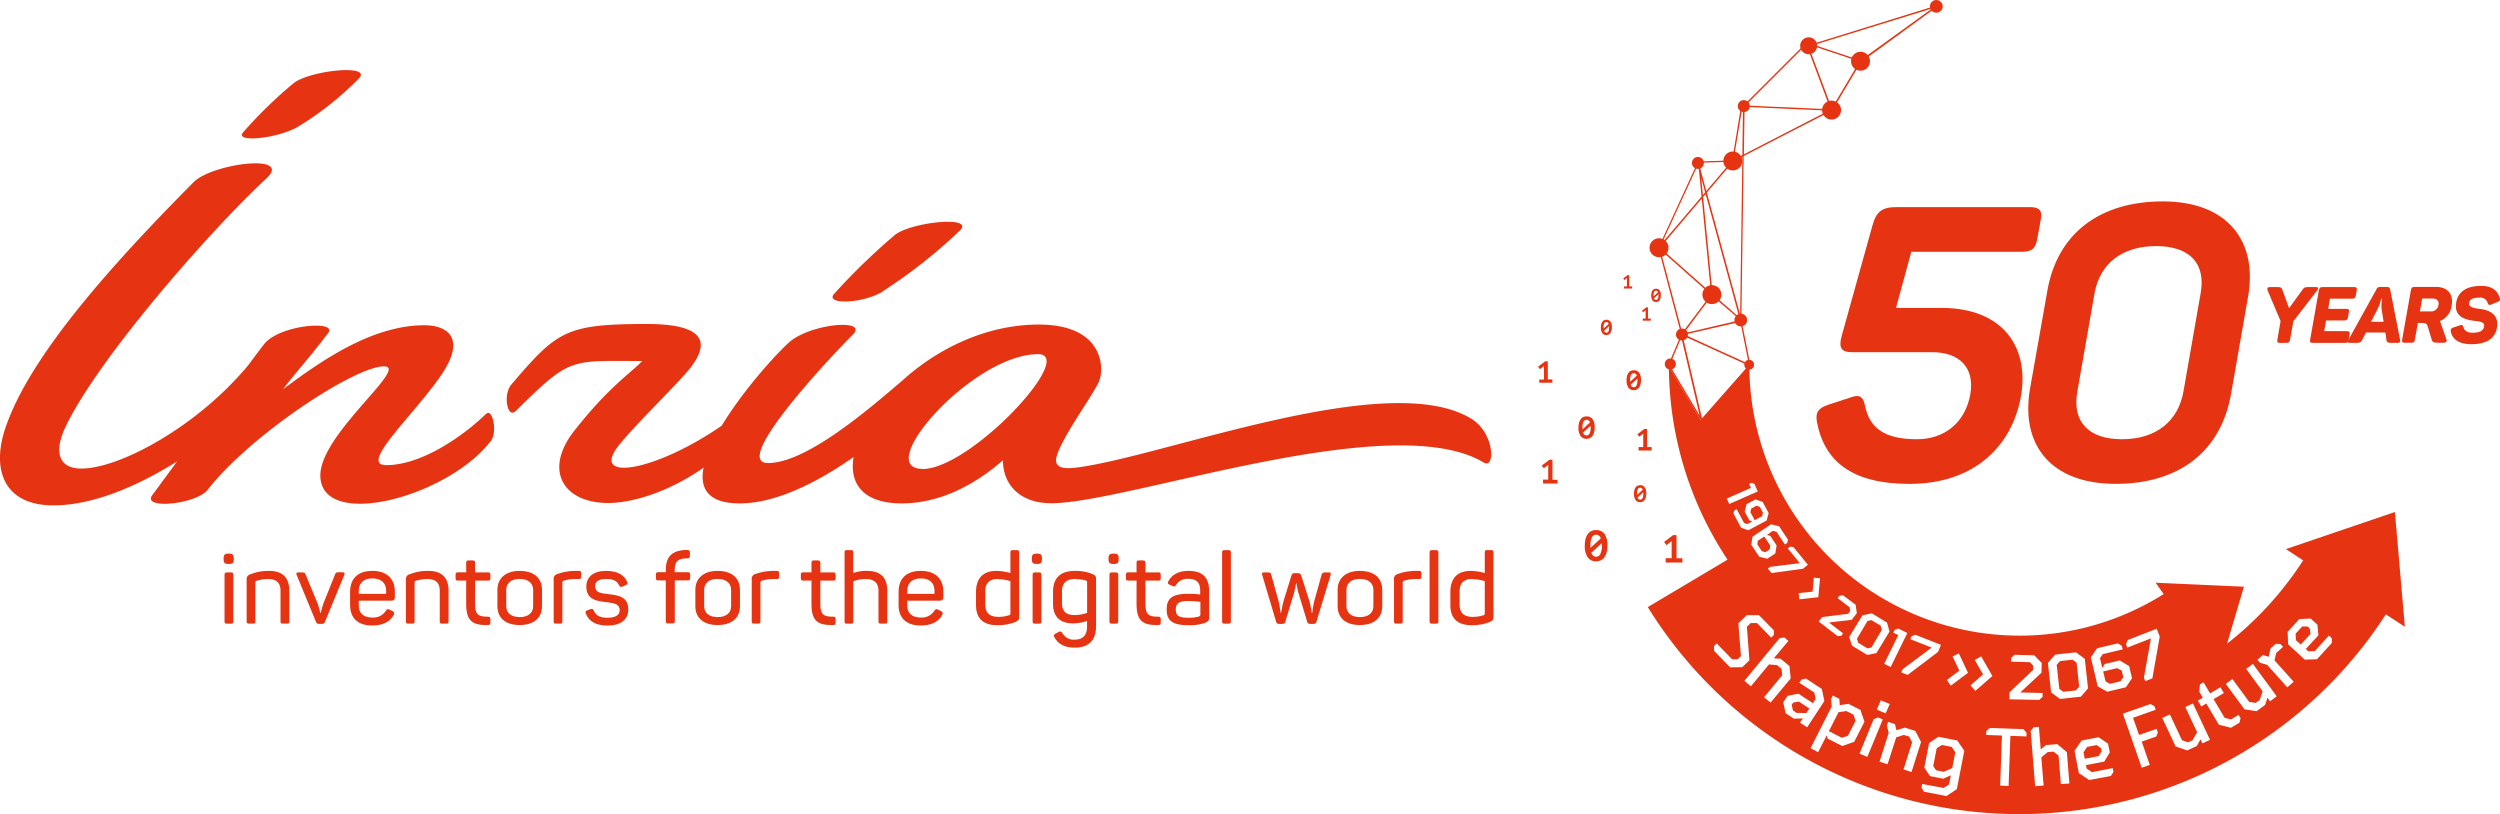 <svg xmlns="http://www.w3.org/2000/svg" viewBox="0 0 621.53 202.4"><defs><style>.cls-1{fill:#e63312;}</style></defs><title>Inria_label50_uk_red_rgb_FW</title><g id="Calque_2" data-name="Calque 2"><g id="Calque_1-2" data-name="Calque 1"><path class="cls-1" d="M507.34,54.72l-.85,4.65c-.38,2.37-1.33,3.23-3.8,3.23H475.17l-3.8,13.95h11.29c15.56,0,21.92,10.06,19.74,22.11S491,120.3,474.7,120.3c-14.14,0-21.16-5.5-23-15.47-.38-2.28.28-3.32,2.75-4.18l5.5-1.8c2.28-.85,3.23-.38,3.7,2,1.14,5.5,4.74,8.35,12.91,8.35,6.74,0,12-4,13.29-11.2,1.14-6.74-2.85-10.44-9.49-10.44H460.46c-2.75,0-3.32-1.14-2.66-3.8l7.69-27.62c.95-3.51,2.37-4.65,6-4.65h33.21C507.05,51.5,507.81,52.35,507.34,54.72Z"/><path class="cls-1" d="M537.73,50.07c15.94,0,23.63,9.77,21.16,23.72l-4.27,24.39c-2.56,14-12.81,22.11-28.66,22.11-16,0-23.72-9.59-21.26-23.72L509,72.28C511.44,58.24,521.78,50.07,537.73,50.07ZM536,61.18c-8.35,0-13.95,4.27-15.28,11.77l-4.27,24.39c-1.33,7.5,2.75,11.86,11.1,11.86s13.95-4.37,15.28-11.86l4.27-24.39C548.45,65.45,544.37,61.18,536,61.18Z"/><path class="cls-1" d="M576.1,72.17l-5.94,7.68-.82,4.59c-.1.61-.33.8-.94.8h-1.58c-.59,0-.76-.2-.64-.8l.8-4.63-3.24-7.64c-.18-.45,0-.8.55-.8H566c.94,0,1.17,0,1.43.7l1.66,4.55,3.3-4.55c.47-.68.74-.7,1.66-.7h1.74C576.42,71.37,576.44,71.72,576.1,72.17Z"/><path class="cls-1" d="M585.91,72.17l-.23,1.31c-.1.59-.33.78-.94.78h-5.49l-.43,2.52h4.51c.59,0,.74.2.64.78l-.23,1.31c-.1.61-.35.8-.94.8h-4.51l-.47,2.66h5.68c.59,0,.76.21.64.8l-.23,1.31c-.1.61-.33.8-.92.8h-8c-.61,0-.76-.2-.66-.8l2.17-12.27c.12-.61.33-.8.94-.8h7.85C585.85,71.37,586,71.57,585.91,72.17Z"/><path class="cls-1" d="M596,85.24h-1.37c-1,0-1.25-.16-1.33-.72l-.27-1.84h-4.84l-.94,1.84c-.29.57-.57.72-1.54.72h-1.45c-.59,0-.68-.25-.39-.78L590.77,72a1,1,0,0,1,1.07-.66h1.5c.55,0,.78.12.88.63l2.46,12.46C596.79,85,596.59,85.24,596,85.24Zm-3.83-11H592a11.47,11.47,0,0,1-1,2.77l-1.56,3h3.16l-.49-3A11.46,11.46,0,0,1,592.2,74.28Z"/><path class="cls-1" d="M609.51,76a4.77,4.77,0,0,1-2.95,3.83,4.23,4.23,0,0,1,.29.68l1.35,3.85c.16.47,0,.84-.59.84h-1.56c-1,0-1.31-.16-1.5-.76l-.9-3c-.27-.9-.45-1.15-1.6-1.15h-.94l-.74,4.12c-.1.61-.33.8-.92.8h-1.58c-.61,0-.76-.2-.66-.8l2.17-12.27c.12-.61.33-.8.94-.8h5.41C608.56,71.37,610,73.19,609.51,76Zm-4.61-1.78h-2.73l-.55,3.2h2.71a1.79,1.79,0,0,0,1.89-1.6A1.2,1.2,0,0,0,604.9,74.26Z"/><path class="cls-1" d="M616.82,71.08c2.85,0,4.08,1.23,4.65,3,.18.53,0,.74-.57,1l-1.5.61c-.55.23-.74.14-.94-.39A1.87,1.87,0,0,0,616.39,74c-1.62,0-2.4.41-2.56,1.35s1.11,1.27,2.7,1.45c2.23.27,4.84,1.29,4.24,4.69-.49,2.7-2.62,4.08-6.37,4.08-3,0-4.71-1.17-5.1-3.16-.1-.57.1-.82.68-1l1.52-.51c.57-.21.78-.12.94.47.23.84,1,1.35,2.29,1.35,1.66,0,2.66-.43,2.85-1.54s-1-1.25-2.38-1.41c-2.3-.27-5.18-1-4.55-4.61C611.1,72.56,613.17,71.08,616.82,71.08Z"/><polygon class="cls-1" points="445.8 174.68 445.44 175.23 445.75 176.63 446.68 177.24 449.08 177.26 449.82 176.14 447.18 174.41 445.8 174.68"/><polygon class="cls-1" points="522.47 186.75 522.33 186.03 521.28 185.23 518.88 185.69 517.98 187.03 518.29 188.64 521.8 187.96 522.47 186.75"/><polygon class="cls-1" points="482.73 185.22 481.49 186.03 480.62 190.47 481.33 191.5 483.26 191.88 485.35 190.94 486.12 187.04 485.22 185.7 482.73 185.22"/><polygon class="cls-1" points="459.04 176.78 457.08 177.06 454.68 181.78 457.89 183.42 459.42 182.92 461.31 179.21 460.81 177.68 459.04 176.78"/><polygon class="cls-1" points="574.23 156.25 573.68 155.75 572.37 155.74 570.72 157.53 570.78 159.14 571.99 160.25 574.41 157.62 574.23 156.25"/><path class="cls-1" d="M595.4,127.29l-27.1,9.22,4.29,2.8a84,84,0,0,1-141.83-.93l-21.1,12.55a108.52,108.52,0,0,0,183.49,1.8l4.72,3.08ZM467.59,174.11l2.22.91-1,2.33-2.22-.91Zm-37.46-8.2-4-4.12,0-1.17.67-.65,3.82,3.93H432l.82-.79-.65-8.17,2.09-2,3.05,0L441,156.7l0,1.17-.67.65-3.51-3.62-1.57,0-.95.92.62,8.34-1.77,1.71Zm8.43,7.44,4.51-5.46-.15-1.6-1.14-.94-2-.16-4.48,5.43-1.63-1.35,8.78-10.64,1.17-.13,1,.83L441,163.66l1.67.11,2.21,1.82.31,3.08-5,6Zm8.95,6.31.69-1.05-2.21.06-2.07-1.36-.58-2.7L444.4,173l2.7-.55,3.6,2.36.69-1.05-.33-1.58-3.73-2.44.52-.79,1.13-.26,3.95,2.59.63,3-4.28,6.54Zm10.5,5.81-3.62-1.84-.24-.8L452,187l-1.87-1,5.26-10.36-.16-1.85.44-.87,1.6.82.12,1.57,2.14-.33,3,1.51,1,2.94-2.56,5Zm4.29,1.9,3.51-8.56,1.07-.45,1.2.49-3.83,9.32Zm12.93,4.56-2-.64,2.15-6.74-.74-1.43-1.3-.41-1.91.59L469.27,190l-2-.64,2.28-7.16-.45-1.8.3-.93,1.71.55.37,1.53,2.08-.66,2.61.83,1.43,2.74Zm11.26,4.26-2.58,1.72-5.59-1.09-.62-1,.18-.92,5.36,1,1.32-.9.44-2.26-1.86.86-3.32-.65-1.42-2.11,1.2-6.12,2.3-1.55,4.71.92,1.74,2.56Zm17.32-13.1-4-.15-.45,12.45-2.1-.08.45-12.45-3.92-.14,0-.94.85-.81,8.4.3.77.87Zm8.54,11.83-.57-7.06-1.23-1-1.47.12-1.58,1.31.57,7-2.11.17-1.11-13.75.75-.9,1.3-.1.45,5.6,1.28-1.08,2.85-.23,2.37,2,.63,7.79Zm12.44-2-5.4,1-2.57-1.72-1.07-5.54,1.75-2.56,4.24-.82,2.34,1.59.43,2.22-1.38,2.26-4.54.87.16.84,1.33.9,5.17-1,.18.92Zm11.28-9.81-3.61,1.26,2,5.8-2,.69-4.69-13.44,6.85-2.39,1,.53.31.89-5.63,2,1.49,4.27,4.36-1.52.32.91Zm11.48,1.7-.47-1-.93,1.65-2.37,1.11-2.9-1-3.32-7.08,1.9-.89,3,6.41,1.52.55,1.12-.53,1.13-2-2.94-6.26,1.9-.89,4.25,9.05Zm9.2-5.14-2.11,1.26-3-.75-3.13-5.28-1.24.73-.86-1.44,1.24-.73-.89-1.5.17-1.82.89-.53,1.64,2.77,2.56-1.52.86,1.44-2.56,1.52,2.76,4.64,1.56.4,1.91-1.13.48.81Zm7.62-5.32-.65-.89-.59,1.8L561,176.81l-3-.47-4.63-6.3L555,168.8l4.19,5.71,1.59.24,1-.73.73-2.15-4.1-5.58,1.69-1.24,5.92,8.06Zm4.28-3.46-5-5.6-1.78-.52-.65-.73,1.34-1.2,1.46.43.47-2.06,1.31-1.17,1.17.08.63.7-1.7,1.52-.43,1.83,4.77,5.32Zm7.39-7L573,164l-4.15-3.82-.12-3.1,2.92-3.18,2.83-.12,1.66,1.53.24,2.64-3.13,3.4.63.58,1.61-.07L579,158l.69.64.06,1.17Z"/><path class="cls-1" d="M403.74,71.21h.73V69.13l-.63.48-.29-.38,1.09-.83h.42v2.81h.71v.52h-2Z"/><path class="cls-1" d="M408.39,79.21h.73V77.13l-.63.48-.29-.38,1.09-.83h.42v2.81h.71v.52h-2Z"/><path class="cls-1" d="M414.1,138.78h1.49v-4.26l-1.29,1-.58-.78,2.22-1.7h.86v5.75h1.46v1.07H414.1Z"/><path class="cls-1" d="M383.62,119.24h1.29v-3.67l-1.11.85-.5-.67,1.92-1.46h.74v5h1.26v.92h-3.59Z"/><path class="cls-1" d="M382.68,94.36h1.17V91l-1,.77-.46-.61,1.74-1.33h.67v4.49h1.14v.84h-3.25Z"/><path class="cls-1" d="M407.36,111.14h1.17v-3.33l-1,.77-.46-.61,1.74-1.33h.67v4.5h1.14V112h-3.25Z"/><path class="cls-1" d="M406.23,122.73a3.48,3.48,0,0,1,.11-.93,1.91,1.91,0,0,1,.31-.66,1.3,1.3,0,0,1,.48-.39,1.46,1.46,0,0,1,.62-.13,1.34,1.34,0,0,1,1.13.51,2.61,2.61,0,0,1,.4,1.59,3.49,3.49,0,0,1-.11.93,1.94,1.94,0,0,1-.31.66,1.28,1.28,0,0,1-.48.4,1.48,1.48,0,0,1-.63.13,1.31,1.31,0,0,1-1.13-.54A2.68,2.68,0,0,1,406.23,122.73Zm.76,0c0,.06,0,.11,0,.17s0,.11,0,.16l1.41-1.3a.65.65,0,0,0-.65-.5.62.62,0,0,0-.57.36A2.38,2.38,0,0,0,407,122.73Zm1.55,0c0-.06,0-.12,0-.18s0-.11,0-.17l-1.41,1.3a.66.66,0,0,0,.65.53.63.63,0,0,0,.57-.35A2.38,2.38,0,0,0,408.53,122.73Z"/><path class="cls-1" d="M398,81.38a3.12,3.12,0,0,1,.1-.83,1.72,1.72,0,0,1,.28-.59,1.16,1.16,0,0,1,.43-.35,1.31,1.31,0,0,1,.56-.12,1.21,1.21,0,0,1,1,.46,2.34,2.34,0,0,1,.36,1.43,3.14,3.14,0,0,1-.1.84,1.75,1.75,0,0,1-.28.6,1.15,1.15,0,0,1-.44.36,1.33,1.33,0,0,1-.56.12,1.17,1.17,0,0,1-1-.49A2.41,2.41,0,0,1,398,81.38Zm.68,0c0,.05,0,.1,0,.15s0,.09,0,.14l1.26-1.16a.58.58,0,0,0-.59-.45.56.56,0,0,0-.51.32A2.14,2.14,0,0,0,398.66,81.38Zm1.39,0c0-.06,0-.11,0-.16s0-.1,0-.15l-1.27,1.16a.6.6,0,0,0,.59.47.56.56,0,0,0,.51-.32A2.14,2.14,0,0,0,400,81.38Z"/><path class="cls-1" d="M410.52,73.41a2.71,2.71,0,0,1,.09-.72,1.49,1.49,0,0,1,.24-.51,1,1,0,0,1,.37-.3,1.13,1.13,0,0,1,.49-.1,1,1,0,0,1,.88.4,2,2,0,0,1,.31,1.24,2.72,2.72,0,0,1-.09.73,1.51,1.51,0,0,1-.24.52,1,1,0,0,1-.38.31,1.15,1.15,0,0,1-.49.1,1,1,0,0,1-.88-.42A2.09,2.09,0,0,1,410.52,73.41Zm.59,0s0,.09,0,.13,0,.08,0,.12l1.09-1a.51.51,0,0,0-.51-.39.48.48,0,0,0-.44.28A1.85,1.85,0,0,0,411.11,73.41Zm1.2,0s0-.09,0-.14,0-.09,0-.13l-1.1,1a.52.52,0,0,0,.51.41.49.49,0,0,0,.44-.28A1.85,1.85,0,0,0,412.31,73.41Z"/><path class="cls-1" d="M394,135.65a6.38,6.38,0,0,1,.2-1.7,3.51,3.51,0,0,1,.57-1.21,2.38,2.38,0,0,1,.88-.72,2.67,2.67,0,0,1,1.15-.24,2.47,2.47,0,0,1,2.08.94,4.79,4.79,0,0,1,.73,2.93,6.42,6.42,0,0,1-.2,1.71,3.57,3.57,0,0,1-.57,1.22,2.34,2.34,0,0,1-.89.73,2.72,2.72,0,0,1-1.15.24,2.4,2.4,0,0,1-2.08-1A4.92,4.92,0,0,1,394,135.65Zm1.39,0c0,.11,0,.21,0,.3s0,.19,0,.29l2.58-2.38a1.19,1.19,0,0,0-1.2-.92,1.14,1.14,0,0,0-1,.66A4.37,4.37,0,0,0,395.4,135.65Zm2.84,0c0-.11,0-.22,0-.32s0-.2,0-.3l-2.59,2.38a1.22,1.22,0,0,0,1.2,1,1.15,1.15,0,0,0,1-.65A4.37,4.37,0,0,0,398.24,135.65Z"/><path class="cls-1" d="M404.38,94.52a4.08,4.08,0,0,1,.13-1.09,2.24,2.24,0,0,1,.37-.77,1.52,1.52,0,0,1,.56-.46,1.71,1.71,0,0,1,.73-.15,1.58,1.58,0,0,1,1.33.6,3.06,3.06,0,0,1,.47,1.87,4.1,4.1,0,0,1-.13,1.09,2.28,2.28,0,0,1-.37.78,1.5,1.5,0,0,1-.57.46,1.74,1.74,0,0,1-.74.15,1.53,1.53,0,0,1-1.33-.64A3.15,3.15,0,0,1,404.38,94.52Zm.89,0c0,.07,0,.13,0,.19s0,.12,0,.19l1.65-1.52a.76.76,0,0,0-.76-.59.73.73,0,0,0-.67.42A2.79,2.79,0,0,0,405.27,94.52Zm1.81,0q0-.11,0-.21c0-.07,0-.13,0-.19l-1.66,1.52a.78.78,0,0,0,.76.62.74.74,0,0,0,.67-.42A2.79,2.79,0,0,0,407.08,94.52Z"/><path class="cls-1" d="M392.43,106.3a4.57,4.57,0,0,1,.15-1.22,2.51,2.51,0,0,1,.41-.87,1.71,1.71,0,0,1,.63-.52,1.92,1.92,0,0,1,.82-.17,1.77,1.77,0,0,1,1.49.68,3.43,3.43,0,0,1,.52,2.1,4.6,4.6,0,0,1-.15,1.23,2.56,2.56,0,0,1-.41.87,1.68,1.68,0,0,1-.64.52,2,2,0,0,1-.82.17,1.72,1.72,0,0,1-1.49-.71A3.53,3.53,0,0,1,392.43,106.3Zm1,0c0,.08,0,.15,0,.22s0,.14,0,.21l1.85-1.7a.86.86,0,0,0-.86-.66.82.82,0,0,0-.75.47A3.13,3.13,0,0,0,393.42,106.3Zm2,0q0-.12,0-.23t0-.22l-1.86,1.7a.87.87,0,0,0,.86.7.82.82,0,0,0,.75-.47A3.13,3.13,0,0,0,395.46,106.3Z"/><path class="cls-1" d="M455.56,27.39l7.13-12,4.19-3L482.41,1.07,450.36,11l-1.52-.51.09.25-15.5,15.5-.56,0-2.23,13.65-8.44.25,0-.11-9.87,21.52-.1.12.09.08L417.93,83l-.35.08.33.15-3.19,7.58L423,104.73l12.05-13.68.2.09L433,79.88l.39-.09-.46-.4.57-40.6,21.85-11.24h.06l0-.05.1-.05Zm24.81-25.3-12.15,8.79L462.51,15,451,11.16Zm-30.62,9.06-.15,0,.11.36.65-.2,11.93,4-6.89,11.61-5.93-15.88Zm-.67-.06,6,16.08-21.14-.94ZM433.19,26.57h.15l-.17,12L431,39.68ZM422.57,40.45l7.81-.23-6.17,7.26L422.73,42Zm1.35,7.37-.56.66-.42-4.25Zm-1.56-5.72.66,6.77-9.84,11.57,8.9-19.39ZM432.6,79.6l-14,3.26,7-9.35,7,6Zm-9.53-30.22,2.29,23.4L412.71,61.57Zm2.27,23.88-7.11,9.47-5.45-20.61ZM418,83.9l4.54,19.39-7.45-12.48ZM423.14,104l-4.82-20.58,16.39,7.45Zm11.63-13.52-16-7.29L432.67,80Zm-9-17.36L423.41,49l.63-.74,8.37,30.66Zm6.85,5.1-8.28-30.34,6.62-7.78L433.17,39Zm1.1-51.65,20.93.93-21.1,10.87Z"/><circle class="cls-1" cx="481.39" cy="1.58" r="1.58"/><circle class="cls-1" cx="449.65" cy="11.38" r="2.11"/><circle class="cls-1" cx="455.35" cy="27.37" r="2.36"/><circle class="cls-1" cx="462.54" cy="15.22" r="2.36"/><circle class="cls-1" cx="430.8" cy="40.02" r="2.36"/><circle class="cls-1" cx="433.53" cy="26.38" r="1.49"/><circle class="cls-1" cx="422.12" cy="40.51" r="1.49"/><circle class="cls-1" cx="432.78" cy="79.57" r="1.58"/><circle class="cls-1" cx="434.86" cy="90.67" r="1.21"/><circle class="cls-1" cx="415.26" cy="90.5" r="1.38"/><circle class="cls-1" cx="412.45" cy="61.59" r="2.36"/><circle class="cls-1" cx="425.59" cy="73.24" r="2.36"/><circle class="cls-1" cx="418.15" cy="83.16" r="1.49"/><path class="cls-1" d="M557.86,145.86l-6.21,21-2-2.78a87.27,87.27,0,0,1-134.74-73l8,13.48,12-13.72h0a67.2,67.2,0,0,0,103,56.86l-2-2.83ZM437,122.18l-.83-1.88-.73-.28-.6.27.46,1-6,2.66.6,1.36Zm-3.26,5,1.18,2.2.74.23-1.27.68-.82-.31-1.81-3.4-.58.31-.23.75,1.9,3.56,1.81.63,4.56-2.43.48-1.85-1.48-2.77-1.8-.62-2.19,1.17Zm2.95-1.47.82.31.78,1.45-.2.85-1.85,1-1.08-2,.21-.86Zm4.06,6.26.9.24,2.11,3.16.58-.39.17-.83-2.21-3.32-2-.48-4.61,3.07-.32,2,2,3,2,.48,2-1.3.32-2-1.6-2.4-.83-.17Zm-2.13,1.42,1.49,2.24-.13.94-1.08.72L438,137l-1.1-1.65.13-.93Zm5.84,2.95,3,3.67-7.41.92-.54.44.89,1.1,7.85-1.07,1.21-1L445.88,136l-.84-.09ZM447.35,149l4.7-.53.43-4.71-1.54-.14-.31,3.47-3.47.37Zm13.08,5,1.2-1.55-.3-2.11L458.21,148l-.9.11-.46.59,3,2.29.12.93-.53.68-6.44.81-.85,1.11,4.73,3.65.89-.11.46-.59-3.52-2.71,5.75-.67,0,0Zm0,6.52,3.79,2.31,2.27-.46,3.27-5.36-.63-2.23-3.79-2.31L463,153l-3.27,5.36Zm3.86-6.15,1-.19,2.26,1.38.31,1L465.24,161l-1,.18-2.26-1.38-.31-1Zm9.9,3-2.24-1.1-.9.31-.35.71,1.23.6-3.51,7.15,1.62.79Zm.75,1.55,5.29,2.08L473,166.4l-.31.78,1.58.62,7.57-5.74.69-1.75-6.39-2.51-.93.4ZM485,170.46l4.27-3.19L487,162.45l-1.57.74,1.68,3.54L484,169.07Zm6.1,1.3,4.23-3.7-2.78-4.88-1.59.9,2.05,3.59-3.13,2.71Zm16.43-4.5.06-2.45-1.85-1.9-4.92-.12-.83.77,0,.94,4.67.12.8.85,0,1.08-5.89,5.57,0,1.74L507,174l.81-.78,0-.93-5.55-.14,5.3-4.92,0,0Zm4.61,6.51,5.19-.57,1.78-2.06-.8-7.34-2.19-1.63-5.19.57-1.8,2.06.8,7.34Zm-.82-8.5.84-.92,3.1-.34,1,.72.65,6-.84.92-3.1.34-1-.72Zm10.76-1.65.72-1,4.93-1.17-.22-.91-1-.59-5.17,1.22-1.53,2.27,1.7,7.19,2.38,1.34,4.63-1.1,1.53-2.27-.72-3L527,164.19l-3.75.89-.59,1Zm.79,3.32,3.49-.83,1.12.6.4,1.68-.73,1-2.58.61-1.1-.59Zm6-5.93,5.88-2.3L533,168.48l.34.87,1.76-.69,1.84-10.4-.76-1.95L529,159.1l-.45,1Z"/><path class="cls-1" d="M74.18,31.44a77.85,77.85,0,0,0,15-11.89c3.67-3.72-12.45-2.06-16.33,1.25A109.78,109.78,0,0,0,60.44,32.9C58.14,35.57,69.16,34.46,74.18,31.44ZM368.89,115c2.86,1.72,2.73-7.24-3-10.83-20.65-12.86-77.12,9.55-98.54,12.11-4,.48-5.47-.53-4.53-3.26,1.82-5.25,9-14.91,10.42-18.24,1.36-3.18,1.17-14.09-15-14.09-13.2,0-25.3,6.13-33.81,13.84-8.11,6.91-23.82,20.59-33.49,20.59-10,0,19.31-30.24,20.93-31.77,4.36-4.09-9.38-3.08-15.15,1.32-2.31,1.76-11.52,11.61-17.29,21.16-16.67,11.52-33.27,14.2-25.37,4.62,4.2-5.11,11.3-11.94,16.19-17.36,6.82-7.57,5.59-12.54-9.47-12.54-20.16,0-22.29,1.75-33.67,15.07-2.11,2.48-1,8.68,1.16,6.53,13.64-13.5,13.33-12.4,31.4-12.4-2.91,3.08-8.08,6.16-16.86,17.3-7.82,9.94-2.7,18,8.4,18,6.14,0,15.31-2.88,23.7-8.79-1,5.18,1.08,8.89,9,8.89,9.16,0,19.63-5.45,28.3-11.52-1.09,6.58,2.3,11.52,12,11.52,7.46,0,16.16-2.93,25.13-10.71,0,5.94,4.14,10.67,12,10.67C280.31,125.12,346,101.26,368.89,115Zm-139.59,1.56c-12.48,0,12.51-28.51,28.78-28.51C267.83,88.09,241.34,116.61,229.31,116.61Zm-9.9-44.1a128.45,128.45,0,0,0,19.29-15.2c3.66-3.72-12.46-2.06-16.33,1.25a159.59,159.59,0,0,0-15,14.56C205,75.8,214.38,75.53,219.41,72.51Zm-98.5,30.37C116,107.65,105.33,115.64,96,115.64c-6.92,0,6.86-12.39,13.68-22.38,6.51-9.54,1.19-12.4-4.19-12.4-13.31,0-26.31,9.34-35.13,15.92,2.66-3.57,6.81-8.14,11.23-14,2.45-3.24-12.23-2.08-16,2.87-1.2,1.56-2.52,3.32-3.92,5.2-12.74,15.31-32,25.64-41.43,25.64-5.26,0-7.18-3.62-3.9-10.48,7.9-16.52,35.11-47.91,49.9-61.66,6.71-6.29-13.46-3.73-18.09.92C27.65,65.92,7,88.93,1.2,106.84c-3.22,9.9-.25,18.8,12.06,18.8,10.1,0,21.29-5,30.79-10.95l-6.19,8.41c-2.68,3.63,10.91,2.31,13.78-1.35C62.4,108,88.24,91.08,95.44,91.08c6.55,0-16,16.9-15.8,27.24.26,13.59,31.73,5.26,42.41-8.72C123.73,107.42,122.42,101.42,120.91,102.88Z"/><path class="cls-1" d="M58.12,138.82v.2c0,.89-.27,1.19-1.19,1.19h-.15c-.89,0-1.19-.27-1.19-1.19v-.2c0-.89.3-1.19,1.19-1.19h.15C57.85,137.63,58.12,137.93,58.12,138.82ZM58,142.9v11.56c0,.44-.15.59-.59.59h-1c-.44,0-.59-.15-.59-.59V142.9c0-.44.15-.59.59-.59h1C57.82,142.3,58,142.45,58,142.9Z"/><path class="cls-1" d="M66.92,141.93c3.46,0,5,1.83,5,4.89v7.63c0,.44-.15.59-.59.59h-1c-.44,0-.59-.15-.59-.59V146.9c0-2-1-2.94-3.09-2.94a9.29,9.29,0,0,0-2.87.44.41.41,0,0,0-.3.44v9.61c0,.44-.15.59-.59.59h-1c-.42,0-.57-.15-.57-.59v-10.3a1.22,1.22,0,0,1,.94-1.38A12,12,0,0,1,66.92,141.93Z"/><path class="cls-1" d="M85.57,143,80.8,154.56a.73.73,0,0,1-.82.54h-.62a.73.73,0,0,1-.82-.54L73.78,143c-.22-.54-.1-.69.49-.69H75c.69,0,.87.12,1,.59L78.95,150c.37,1,.59,2.17.69,2.37h.1c.07-.2.3-1.33.67-2.35l2.87-7.16c.17-.47.35-.59,1-.59h.79C85.64,142.3,85.79,142.43,85.57,143Z"/><path class="cls-1" d="M92.58,141.93c3.8,0,5.58,2.2,5.58,5.11v1.43c0,.52-.22.86-.91.86H89.2v1.19c0,1.88,1.14,3,3.31,3a3.65,3.65,0,0,0,3.43-1.7c.3-.42.52-.47,1-.22l.67.35c.44.22.49.54.22,1-.86,1.51-2.47,2.55-5.31,2.55-3.85,0-5.48-2.12-5.48-5.14v-3.06C87,143.89,88.92,141.93,92.58,141.93Zm0,1.88c-2.22,0-3.38,1.19-3.38,3.11v.72H96v-.72C96,145,94.83,143.81,92.58,143.81Z"/><path class="cls-1" d="M106.51,141.93c3.46,0,5,1.83,5,4.89v7.63c0,.44-.15.59-.59.59h-1c-.44,0-.59-.15-.59-.59V146.9c0-2-1-2.94-3.09-2.94a9.29,9.29,0,0,0-2.87.44.41.41,0,0,0-.3.44v9.61c0,.44-.15.59-.59.59h-1c-.42,0-.57-.15-.57-.59v-10.3a1.22,1.22,0,0,1,.94-1.38A12,12,0,0,1,106.51,141.93Z"/><path class="cls-1" d="M118.1,139.93v2.37h3.24c.42,0,.57.15.57.59v.87c0,.44-.15.59-.57.59H118.1v5.76c0,2.69.79,3.21,3.19,3.21.47,0,.62.12.62.59v.89c0,.44-.15.57-.62.59-3.93.1-5.39-1.11-5.39-5.24v-5.81h-2.05c-.44,0-.59-.15-.59-.59v-.87c0-.44.15-.59.59-.59h2.05v-2.37c0-.44.12-.59.57-.59h1C118,139.34,118.1,139.49,118.1,139.93Z"/><path class="cls-1" d="M129.19,141.93c3.56,0,5.56,1.8,5.56,4.74v4c0,2.92-2,4.72-5.56,4.72s-5.53-1.8-5.53-4.72v-4C123.66,143.74,125.71,141.93,129.19,141.93Zm0,2c-2.08,0-3.34,1-3.34,2.72v4.05c0,1.7,1.26,2.72,3.34,2.72s3.36-1,3.36-2.72v-4.05C132.55,144.95,131.29,143.93,129.19,143.93Z"/><path class="cls-1" d="M143.89,141.93c.44,0,.59.15.59.59v.84c0,.44-.15.59-.59.59H143a9.32,9.32,0,0,0-2.84.42c-.32.12-.35.27-.35.49v9.59c0,.44-.15.59-.59.59h-1c-.42,0-.57-.15-.57-.59V144.08a1.22,1.22,0,0,1,.94-1.38,13.54,13.54,0,0,1,4.52-.77Z"/><path class="cls-1" d="M150.73,141.93c2.87,0,4.42,1.06,5.16,2.67.22.44.1.69-.3.87l-.84.35c-.44.2-.57.12-.82-.27-.47-1-1.26-1.61-3.16-1.61s-2.82.59-2.82,1.78c0,1.58,1.31,1.78,3.36,2,2.82.27,4.89.89,4.89,3.8,0,2.35-1.7,4-5.16,4-2.82,0-4.65-1-5.41-3-.17-.4-.07-.64.37-.79l.84-.3c.4-.12.59-.07.79.37.49,1.28,1.61,1.78,3.34,1.78,2.1,0,3.09-.67,3.09-1.88,0-1.48-1.21-1.75-3.29-2-2.47-.25-5-.67-5-3.85C145.77,143.47,147.45,141.93,150.73,141.93Z"/><path class="cls-1" d="M171.51,137.36v.86c0,.44-.15.59-.59.59-2.4,0-3.19.74-3.19,3v.44H171c.42,0,.57.15.57.59v.87c0,.44-.15.59-.57.59h-3.24v10.1c0,.44-.15.59-.62.59h-1c-.47,0-.62-.15-.62-.59v-10.1h-1.88c-.42,0-.57-.15-.57-.59v-.87c0-.44.15-.59.57-.59h1.88v-.44c0-3.48,1.56-5,5.19-5.09h.22C171.36,136.77,171.51,136.92,171.51,137.36Z"/><path class="cls-1" d="M178.4,141.93c3.56,0,5.56,1.8,5.56,4.74v4c0,2.92-2,4.72-5.56,4.72s-5.53-1.8-5.53-4.72v-4C172.87,143.74,174.92,141.93,178.4,141.93Zm0,2c-2.08,0-3.34,1-3.34,2.72v4.05c0,1.7,1.26,2.72,3.34,2.72s3.36-1,3.36-2.72v-4.05C181.76,144.95,180.5,143.93,178.4,143.93Z"/><path class="cls-1" d="M193.1,141.93c.44,0,.59.15.59.59v.84c0,.44-.15.59-.59.59h-.86a9.32,9.32,0,0,0-2.84.42c-.32.12-.35.27-.35.49v9.59c0,.44-.15.59-.59.59h-1c-.42,0-.57-.15-.57-.59V144.08a1.22,1.22,0,0,1,.94-1.38,13.54,13.54,0,0,1,4.52-.77Z"/><path class="cls-1" d="M203.94,139.93v2.37h3.24c.42,0,.57.15.57.59v.87c0,.44-.15.59-.57.59h-3.24v5.76c0,2.69.79,3.21,3.19,3.21.47,0,.62.12.62.59v.89c0,.44-.15.57-.62.59-3.93.1-5.39-1.11-5.39-5.24v-5.81h-2.05c-.44,0-.59-.15-.59-.59v-.87c0-.44.15-.59.59-.59h2.05v-2.37c0-.44.12-.59.57-.59h1C203.79,139.34,203.94,139.49,203.94,139.93Z"/><path class="cls-1" d="M212.12,137.36v5.11a9.49,9.49,0,0,1,3.46-.54c3.46,0,5,1.8,5,4.89v7.63c0,.44-.15.59-.59.59h-1c-.44,0-.59-.15-.59-.59V146.9c0-1.9-1-2.94-3.11-2.94a8.09,8.09,0,0,0-3.16.57v9.93c0,.44-.15.59-.57.59h-1c-.44,0-.59-.15-.59-.59v-17.1c0-.44.15-.59.59-.59h1C212,136.77,212.12,136.92,212.12,137.36Z"/><path class="cls-1" d="M228.94,141.93c3.8,0,5.58,2.2,5.58,5.11v1.43c0,.52-.22.86-.91.86h-8.05v1.19c0,1.88,1.14,3,3.31,3a3.65,3.65,0,0,0,3.43-1.7c.3-.42.52-.47,1-.22l.67.35c.44.22.49.54.22,1-.86,1.51-2.47,2.55-5.31,2.55-3.85,0-5.48-2.12-5.48-5.14v-3.06C223.36,143.89,225.28,141.93,228.94,141.93Zm0,1.88c-2.22,0-3.39,1.19-3.39,3.11v.72h6.77v-.72C232.33,145,231.19,143.81,228.94,143.81Z"/><path class="cls-1" d="M247.74,141.93a12.84,12.84,0,0,1,3.46.54v-5.11c0-.44.15-.59.59-.59h1c.42,0,.57.15.57.59V153.3c0,.82-.17,1-1,1.36a11.76,11.76,0,0,1-4.42.77c-3.63,0-5.29-1.8-5.29-5V147C242.73,143.76,244.38,141.93,247.74,141.93Zm.42,2c-2.22,0-3.21,1.06-3.21,3.09v3.34c0,2,1.09,3,3.26,3a8.27,8.27,0,0,0,2.64-.4c.32-.12.35-.2.35-.47v-8A9.84,9.84,0,0,0,248.16,144Z"/><path class="cls-1" d="M259.05,138.82v.2c0,.89-.27,1.19-1.19,1.19h-.15c-.89,0-1.19-.27-1.19-1.19v-.2c0-.89.3-1.19,1.19-1.19h.15C258.78,137.63,259.05,137.93,259.05,138.82Zm-.15,4.08v11.56c0,.44-.15.59-.59.59h-1c-.44,0-.59-.15-.59-.59V142.9c0-.44.15-.59.59-.59h1C258.76,142.3,258.91,142.45,258.91,142.9Z"/><path class="cls-1" d="M267.25,141.93a11,11,0,0,1,4.3.77c.79.35.94.54.94,1.36v11.61c0,3.21-1.51,5.34-5.31,5.34-2.67,0-4.15-1-5-2.52-.3-.42-.22-.72.22-.94l.72-.4c.47-.25.69-.17,1,.22a3.12,3.12,0,0,0,3,1.66c2.15,0,3.14-1.19,3.14-3.26v-1.41a11.14,11.14,0,0,1-3.46.62c-3.46,0-5-1.83-5-4.89v-3C261.82,143.74,263.55,141.93,267.25,141.93Zm.15,2c-2.32,0-3.38,1-3.38,3.16V150c0,1.88,1,2.92,3.09,2.92a10.5,10.5,0,0,0,3.16-.54v-7.58c0-.3,0-.35-.35-.49A8.36,8.36,0,0,0,267.4,144Z"/><path class="cls-1" d="M278.12,138.82v.2c0,.89-.27,1.19-1.19,1.19h-.15c-.89,0-1.19-.27-1.19-1.19v-.2c0-.89.3-1.19,1.19-1.19h.15C277.85,137.63,278.12,137.93,278.12,138.82ZM278,142.9v11.56c0,.44-.15.59-.59.59h-1c-.44,0-.59-.15-.59-.59V142.9c0-.44.15-.59.59-.59h1C277.83,142.3,278,142.45,278,142.9Z"/><path class="cls-1" d="M284.77,139.93v2.37H288c.42,0,.57.15.57.59v.87c0,.44-.15.59-.57.59h-3.24v5.76c0,2.69.79,3.21,3.19,3.21.47,0,.62.12.62.59v.89c0,.44-.15.57-.62.59-3.93.1-5.39-1.11-5.39-5.24v-5.81h-2.05c-.44,0-.59-.15-.59-.59v-.87c0-.44.15-.59.59-.59h2.05v-2.37c0-.44.12-.59.57-.59h1C284.62,139.34,284.77,139.49,284.77,139.93Z"/><path class="cls-1" d="M295.49,141.93c4,0,5.11,2.2,5.11,5v6.45c0,.86-.2,1.11-.89,1.41a11.15,11.15,0,0,1-4.25.64c-4.35,0-5.41-1.41-5.41-3.93,0-2.89,1.58-3.88,5.51-3.88a26.06,26.06,0,0,1,2.82.17v-.94c0-1.75-.62-2.94-2.94-2.94a3.26,3.26,0,0,0-3.06,1.51c-.27.4-.37.47-.82.3l-.77-.35c-.42-.17-.54-.4-.32-.84C291.31,142.9,293,141.93,295.49,141.93Zm-.17,7.49c-2.32,0-3,.67-3,2.08s.52,2.07,3,2.07a8.78,8.78,0,0,0,2.74-.3c.3-.12.37-.2.37-.54v-3.11C297.89,149.57,296.53,149.42,295.32,149.42Z"/><path class="cls-1" d="M305.42,155.05h-1c-.44,0-.59-.15-.59-.59v-17.1c0-.44.15-.59.59-.59h1c.44,0,.59.15.59.59v17.1C306,154.9,305.86,155.05,305.42,155.05Z"/><path class="cls-1" d="M330.79,143l-3.51,11.59c-.1.4-.35.52-.79.52h-.67c-.47,0-.69-.12-.84-.52l-2.2-7.29c-.27-1-.4-2.1-.47-2.3h-.1c0,.2-.2,1.28-.47,2.3l-2.2,7.29c-.12.42-.37.52-.82.52h-.64c-.44,0-.69-.1-.82-.52L313.82,143c-.17-.54-.1-.69.49-.69h.74c.69,0,.94.1,1,.59l1.85,6.7c.25,1,.42,2.5.49,2.77h.1c.1-.27.27-1.75.57-2.79l2-6.47c.15-.49.27-.62,1-.62h.44c.69,0,.82.12,1,.59l2.05,6.45c.32,1.14.49,2.57.57,2.84h.12c.07-.27.17-1.58.47-2.82l1.85-6.65c.12-.49.35-.59,1.06-.59h.64C330.87,142.3,330.94,142.45,330.79,143Z"/><path class="cls-1" d="M338.08,141.93c3.56,0,5.56,1.8,5.56,4.74v4c0,2.92-2,4.72-5.56,4.72s-5.53-1.8-5.53-4.72v-4C332.54,143.74,334.59,141.93,338.08,141.93Zm0,2c-2.08,0-3.34,1-3.34,2.72v4.05c0,1.7,1.26,2.72,3.34,2.72s3.36-1,3.36-2.72v-4.05C341.44,144.95,340.18,143.93,338.08,143.93Z"/><path class="cls-1" d="M352.78,141.93c.44,0,.59.15.59.59v.84c0,.44-.15.59-.59.59h-.86a9.32,9.32,0,0,0-2.84.42c-.32.12-.35.27-.35.49v9.59c0,.44-.15.59-.59.59h-1c-.42,0-.57-.15-.57-.59V144.08a1.22,1.22,0,0,1,.94-1.38,13.54,13.54,0,0,1,4.52-.77Z"/><path class="cls-1" d="M357,155.05h-1c-.44,0-.59-.15-.59-.59v-17.1c0-.44.15-.59.59-.59h1c.44,0,.59.15.59.59v17.1C357.64,154.9,357.49,155.05,357,155.05Z"/><path class="cls-1" d="M365.67,141.93a12.84,12.84,0,0,1,3.46.54v-5.11c0-.44.15-.59.59-.59h1c.42,0,.57.15.57.59V153.3c0,.82-.17,1-1,1.36a11.76,11.76,0,0,1-4.42.77c-3.63,0-5.29-1.8-5.29-5V147C360.66,143.76,362.31,141.93,365.67,141.93Zm.42,2c-2.22,0-3.21,1.06-3.21,3.09v3.34c0,2,1.09,3,3.26,3a8.28,8.28,0,0,0,2.64-.4c.32-.12.35-.2.35-.47v-8A9.84,9.84,0,0,0,366.09,144Z"/></g></g></svg>